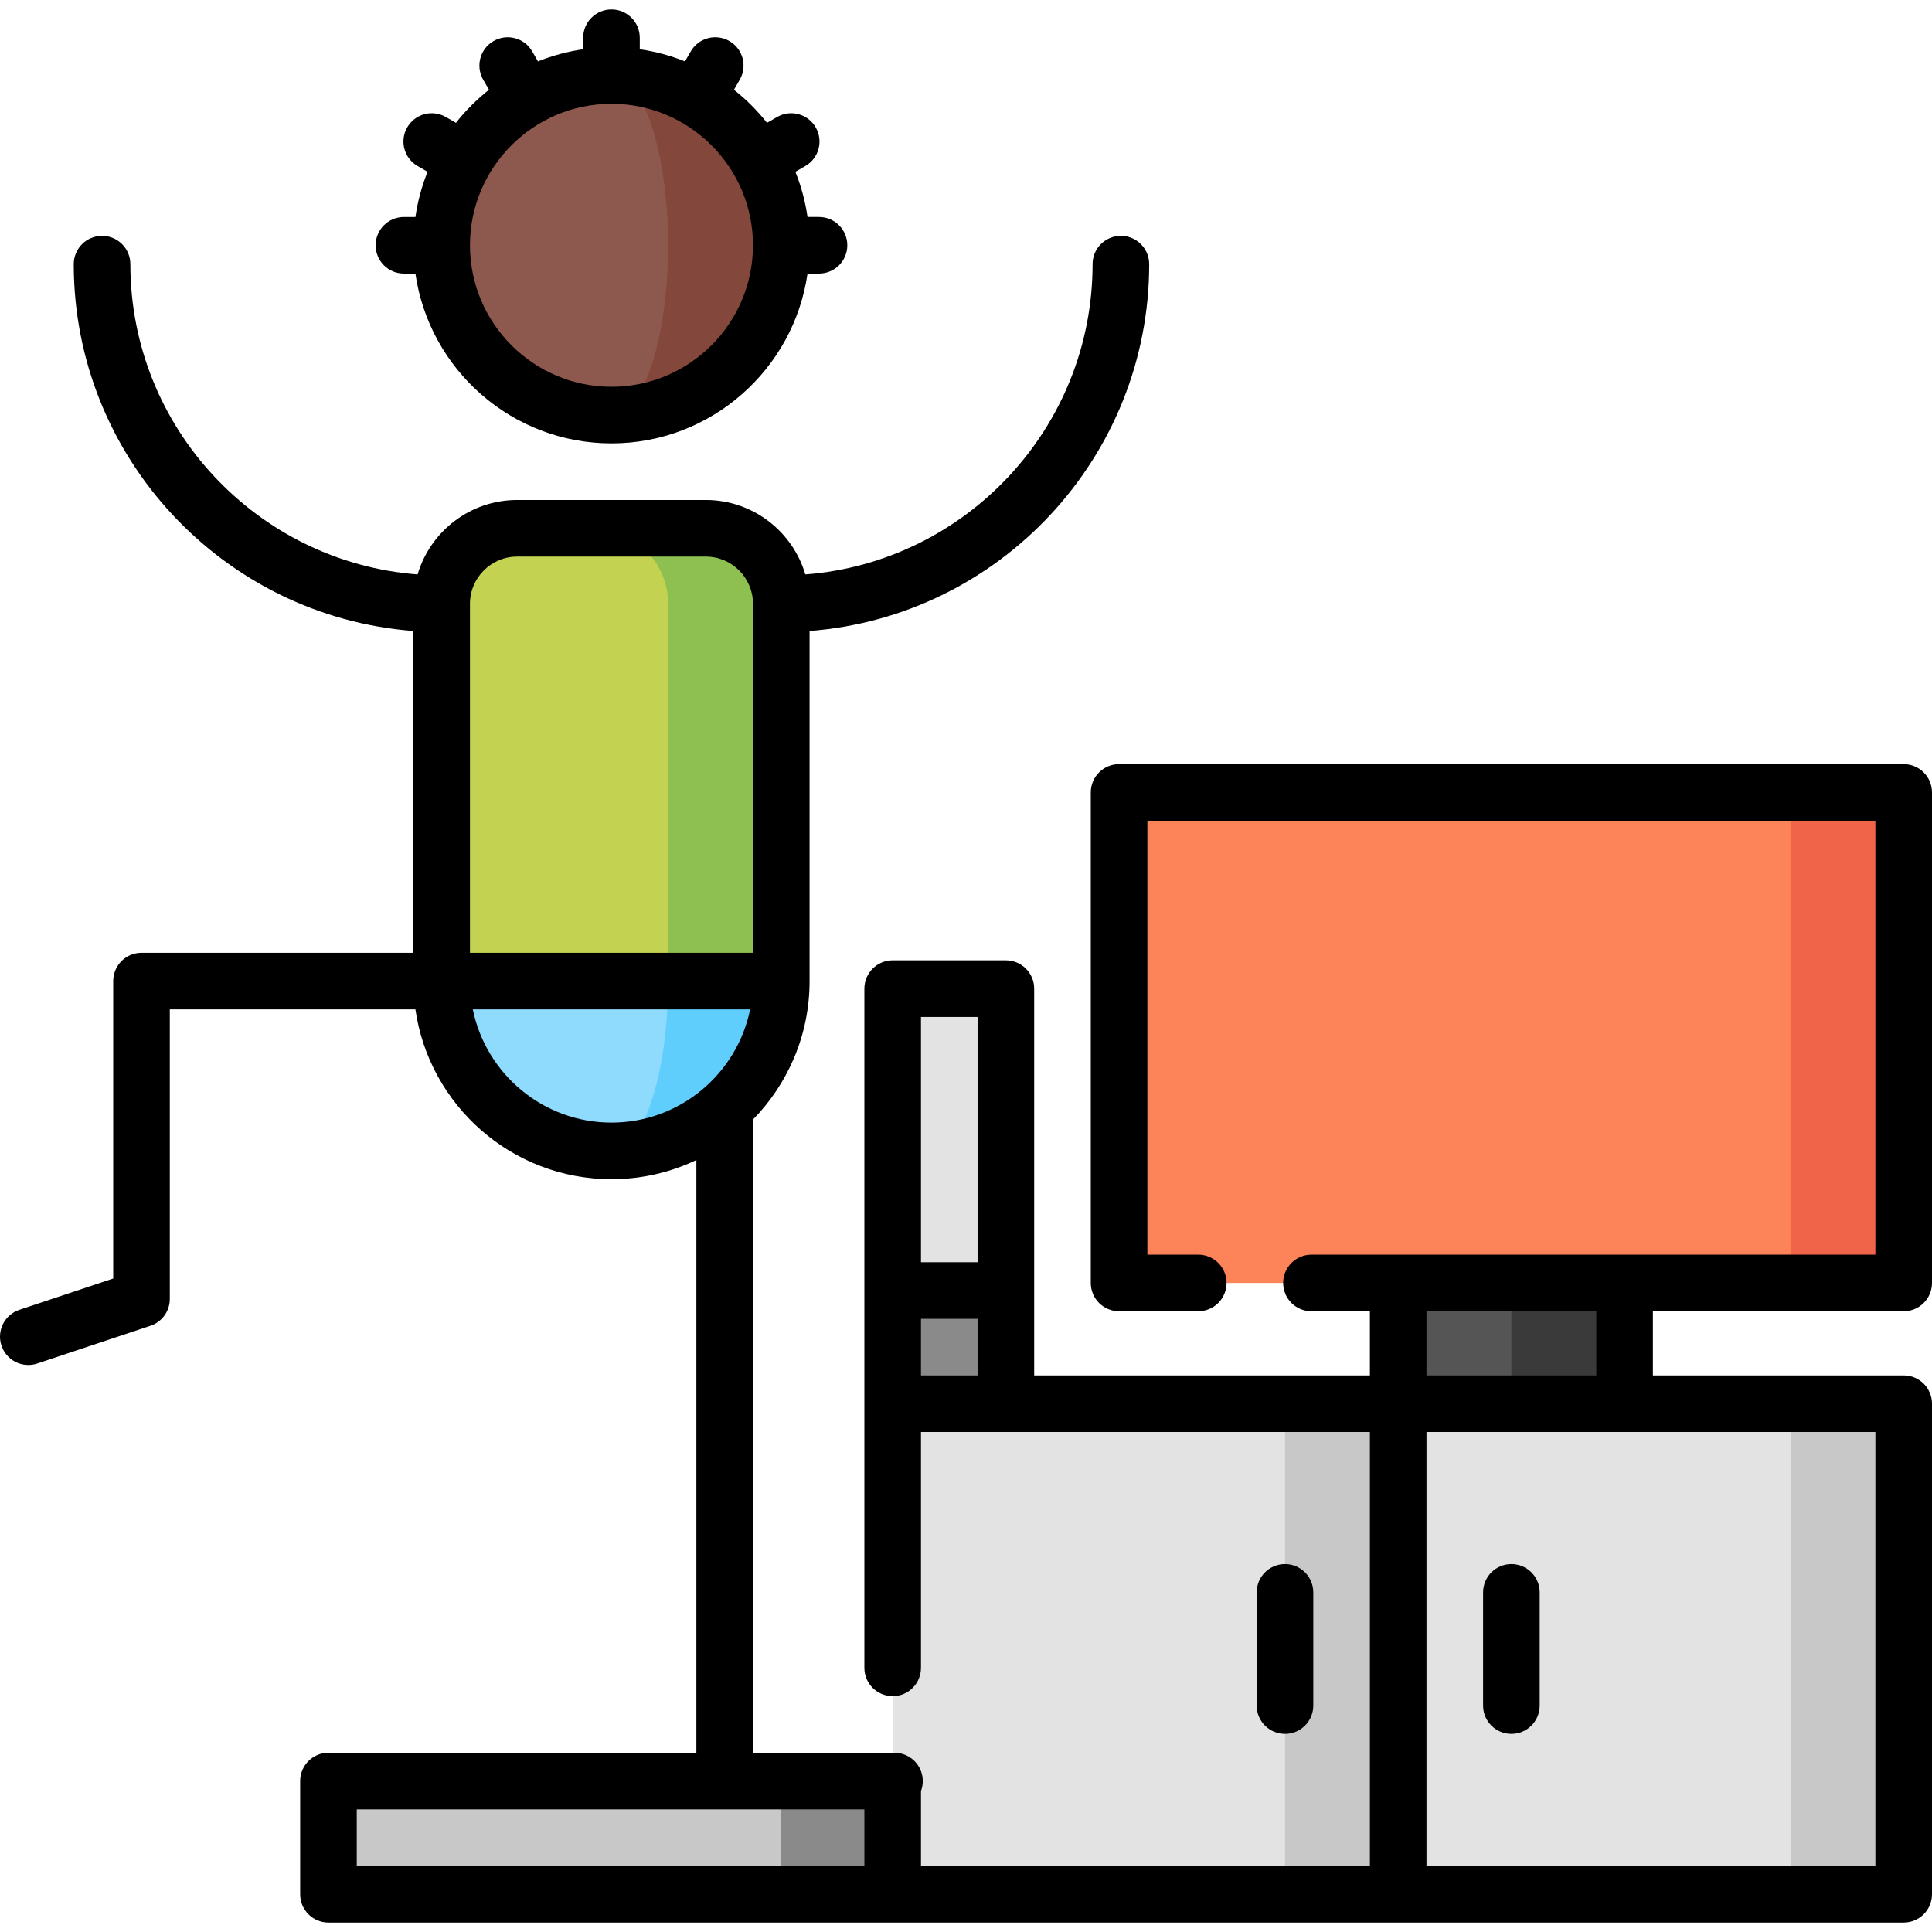 <?xml version="1.0" encoding="iso-8859-1"?>
<!-- Generator: Adobe Illustrator 19.0.0, SVG Export Plug-In . SVG Version: 6.00 Build 0)  -->
<svg version="1.1" id="Capa_1" xmlns="http://www.w3.org/2000/svg" xmlns:xlink="http://www.w3.org/1999/xlink" x="0px" y="0px"
	 viewBox="0 0 512.002 512.002" style="enable-background:new 0 0 512.002 512.002;" xml:space="preserve">
<polygon style="fill:#8A8A8A;" points="266.571,392.001 236.571,372.001 236.571,342.001 266.571,342.001 "/>
<rect x="236.57" y="262" style="fill:#E3E3E3;" width="30" height="80"/>
<polygon style="fill:#8A8A8A;" points="207.046,472.001 186.046,487.001 207.046,502.001 237.046,502.001 267.046,472.001 "/>
<rect x="87.05" y="472" style="fill:#C8C8C8;" width="120" height="30"/>
<rect x="384.54" y="320" style="fill:#3A3A3A;" width="46" height="72"/>
<rect x="370.54" y="320" style="fill:#555555;" width="30" height="72"/>
<polygon style="fill:#F06449;" points="474.502,210.001 423.502,275.001 474.502,340.001 504.502,340.001 504.502,210.001 "/>
<rect x="296.57" y="210" style="fill:#FD8358;" width="177.93" height="130"/>
<polygon style="fill:#C8C8C8;" points="370.536,372.001 340.536,372.001 289.536,437.001 340.536,502.001 370.536,502.001 
	421.536,437.001 "/>
<rect x="236.57" y="372" style="fill:#E3E3E3;" width="103.97" height="130"/>
<polygon style="fill:#C8C8C8;" points="474.502,372.001 423.502,437.001 474.502,502.001 504.502,502.001 504.502,372.001 "/>
<rect x="370.54" y="372" style="fill:#E3E3E3;" width="103.97" height="130"/>
<path style="fill:#60CEFD;" d="M162.046,230.001v75c24.853,0,45-20.147,45-45L162.046,230.001z"/>
<path style="fill:#8FDBFD;" d="M177.046,260.001l-15-30l-45,30c0,24.853,20.147,45,45,45
	C170.33,305.001,177.046,284.854,177.046,260.001z"/>
<path style="fill:#8DC051;" d="M187.046,140.001h-30l20,120h30v-100C207.046,148.955,198.092,140.001,187.046,140.001z"/>
<path style="fill:#C3D251;" d="M157.046,140.001h-20c-11.046,0-20,8.954-20,20v100h60v-100
	C177.046,148.955,168.092,140.001,157.046,140.001z"/>
<path style="fill:#84473C;" d="M162.046,20.001v90c24.853,0,45-20.147,45-45S186.899,20.001,162.046,20.001z"/>
<path style="fill:#8D584E;" d="M177.046,65.001c0-24.853-6.716-45-15-45c-24.853,0-45,20.147-45,45s20.147,45,45,45
	C170.33,110.001,177.046,89.854,177.046,65.001z"/>
<path d="M504.502,347.501c4.143,0,7.5-3.357,7.5-7.5v-130c0-4.143-3.357-7.5-7.5-7.5H296.57c-4.143,0-7.5,3.357-7.5,7.5v130
	c0,4.143,3.357,7.5,7.5,7.5h20.983c4.143,0,7.5-3.357,7.5-7.5s-3.357-7.5-7.5-7.5H304.07v-115h192.932v115H347.554
	c-4.143,0-7.5,3.357-7.5,7.5s3.357,7.5,7.5,7.5h15.482v17H274.07v-102.5c0-4.143-3.357-7.5-7.5-7.5h-30c-4.143,0-7.5,3.357-7.5,7.5
	v180c0,4.143,3.357,7.5,7.5,7.5s7.5-3.357,7.5-7.5v-62.5h118.966v115H244.07v-19.866c0.308-0.819,0.476-1.707,0.476-2.634
	c0-4.143-3.357-7.5-7.5-7.5h-37.5V296.693c9.27-9.472,15-22.423,15-36.692v-92.786c50.271-3.842,90-45.976,90-97.214
	c0-4.143-3.357-7.5-7.5-7.5s-7.5,3.357-7.5,7.5c0,43.343-33.605,78.961-76.125,82.229c-3.362-11.39-13.91-19.729-26.375-19.729h-50
	c-12.465,0-23.013,8.339-26.375,19.729C68.151,148.961,34.546,113.343,34.546,70c0-4.143-3.357-7.5-7.5-7.5s-7.5,3.357-7.5,7.5
	c0,51.238,39.729,93.372,90,97.214V252.5H37.502c-4.143,0-7.5,3.357-7.5,7.5v78.829L5.13,347.12c-3.93,1.31-6.053,5.558-4.743,9.487
	c1.048,3.143,3.974,5.13,7.114,5.13c0.786,0,1.586-0.125,2.373-0.387l30-10c3.063-1.021,5.128-3.887,5.128-7.115v-76.734h65.088
	c3.652,25.407,25.554,45,51.956,45c8.048,0,15.676-1.825,22.5-5.076v157.076h-97.5c-4.143,0-7.5,3.357-7.5,7.5v30
	c0,4.143,3.357,7.5,7.5,7.5h417.456c4.143,0,7.5-3.357,7.5-7.5v-130c0-4.143-3.357-7.5-7.5-7.5h-66.466v-17L504.502,347.501
	L504.502,347.501z M137.046,147.501h50c6.893,0,12.5,5.607,12.5,12.5v92.5h-75v-92.5
	C124.546,153.108,130.153,147.501,137.046,147.501z M125.301,267.501h73.491c-3.484,17.096-18.635,30-36.745,30
	S128.785,284.596,125.301,267.501z M229.07,494.501H94.546v-15H229.07V494.501z M259.07,269.501v65h-15v-65H259.07z M244.07,349.501
	h15v15h-15V349.501z M497.002,494.501H378.036v-115h118.966V494.501z M423.036,364.501h-45v-17h45V364.501z"/>
<path d="M400.536,414.501c-4.143,0-7.5,3.357-7.5,7.5v30c0,4.143,3.357,7.5,7.5,7.5s7.5-3.357,7.5-7.5v-30
	C408.036,417.858,404.679,414.501,400.536,414.501z"/>
<path d="M348.036,452.001v-30c0-4.143-3.357-7.5-7.5-7.5s-7.5,3.357-7.5,7.5v30c0,4.143,3.357,7.5,7.5,7.5
	S348.036,456.144,348.036,452.001z"/>
<path d="M107.046,72.501h3.044c3.652,25.407,25.554,45,51.956,45s48.304-19.593,51.956-45h3.044c4.143,0,7.5-3.357,7.5-7.5
	s-3.357-7.5-7.5-7.5h-3.044c-0.6-4.171-1.695-8.182-3.218-11.978l2.644-1.526c3.587-2.071,4.816-6.658,2.745-10.245
	s-6.66-4.815-10.245-2.745l-2.664,1.538c-2.567-3.253-5.508-6.194-8.761-8.761l1.538-2.664c2.071-3.588,0.842-8.175-2.745-10.245
	c-3.589-2.073-8.175-0.843-10.245,2.745l-1.526,2.644c-3.797-1.523-7.807-2.618-11.979-3.218v-3.044c0-4.143-3.357-7.5-7.5-7.5
	s-7.5,3.357-7.5,7.5v3.044c-4.171,0.599-8.182,1.695-11.979,3.218l-1.526-2.644c-2.07-3.588-6.657-4.814-10.245-2.745
	c-3.587,2.07-4.816,6.657-2.745,10.245l1.538,2.664c-3.253,2.567-6.194,5.508-8.761,8.76l-2.663-1.537
	c-3.59-2.071-8.175-0.843-10.245,2.745c-2.071,3.587-0.842,8.174,2.745,10.245l2.643,1.526c-1.523,3.797-2.618,7.808-3.218,11.979
	h-3.044c-4.143,0-7.5,3.357-7.5,7.5S102.903,72.501,107.046,72.501z M162.046,102.501c-20.678,0-37.5-16.822-37.5-37.5
	s16.822-37.5,37.5-37.5s37.5,16.822,37.5,37.5S182.724,102.501,162.046,102.501z"/>
<g>
</g>
<g>
</g>
<g>
</g>
<g>
</g>
<g>
</g>
<g>
</g>
<g>
</g>
<g>
</g>
<g>
</g>
<g>
</g>
<g>
</g>
<g>
</g>
<g>
</g>
<g>
</g>
<g>
</g>
</svg>
